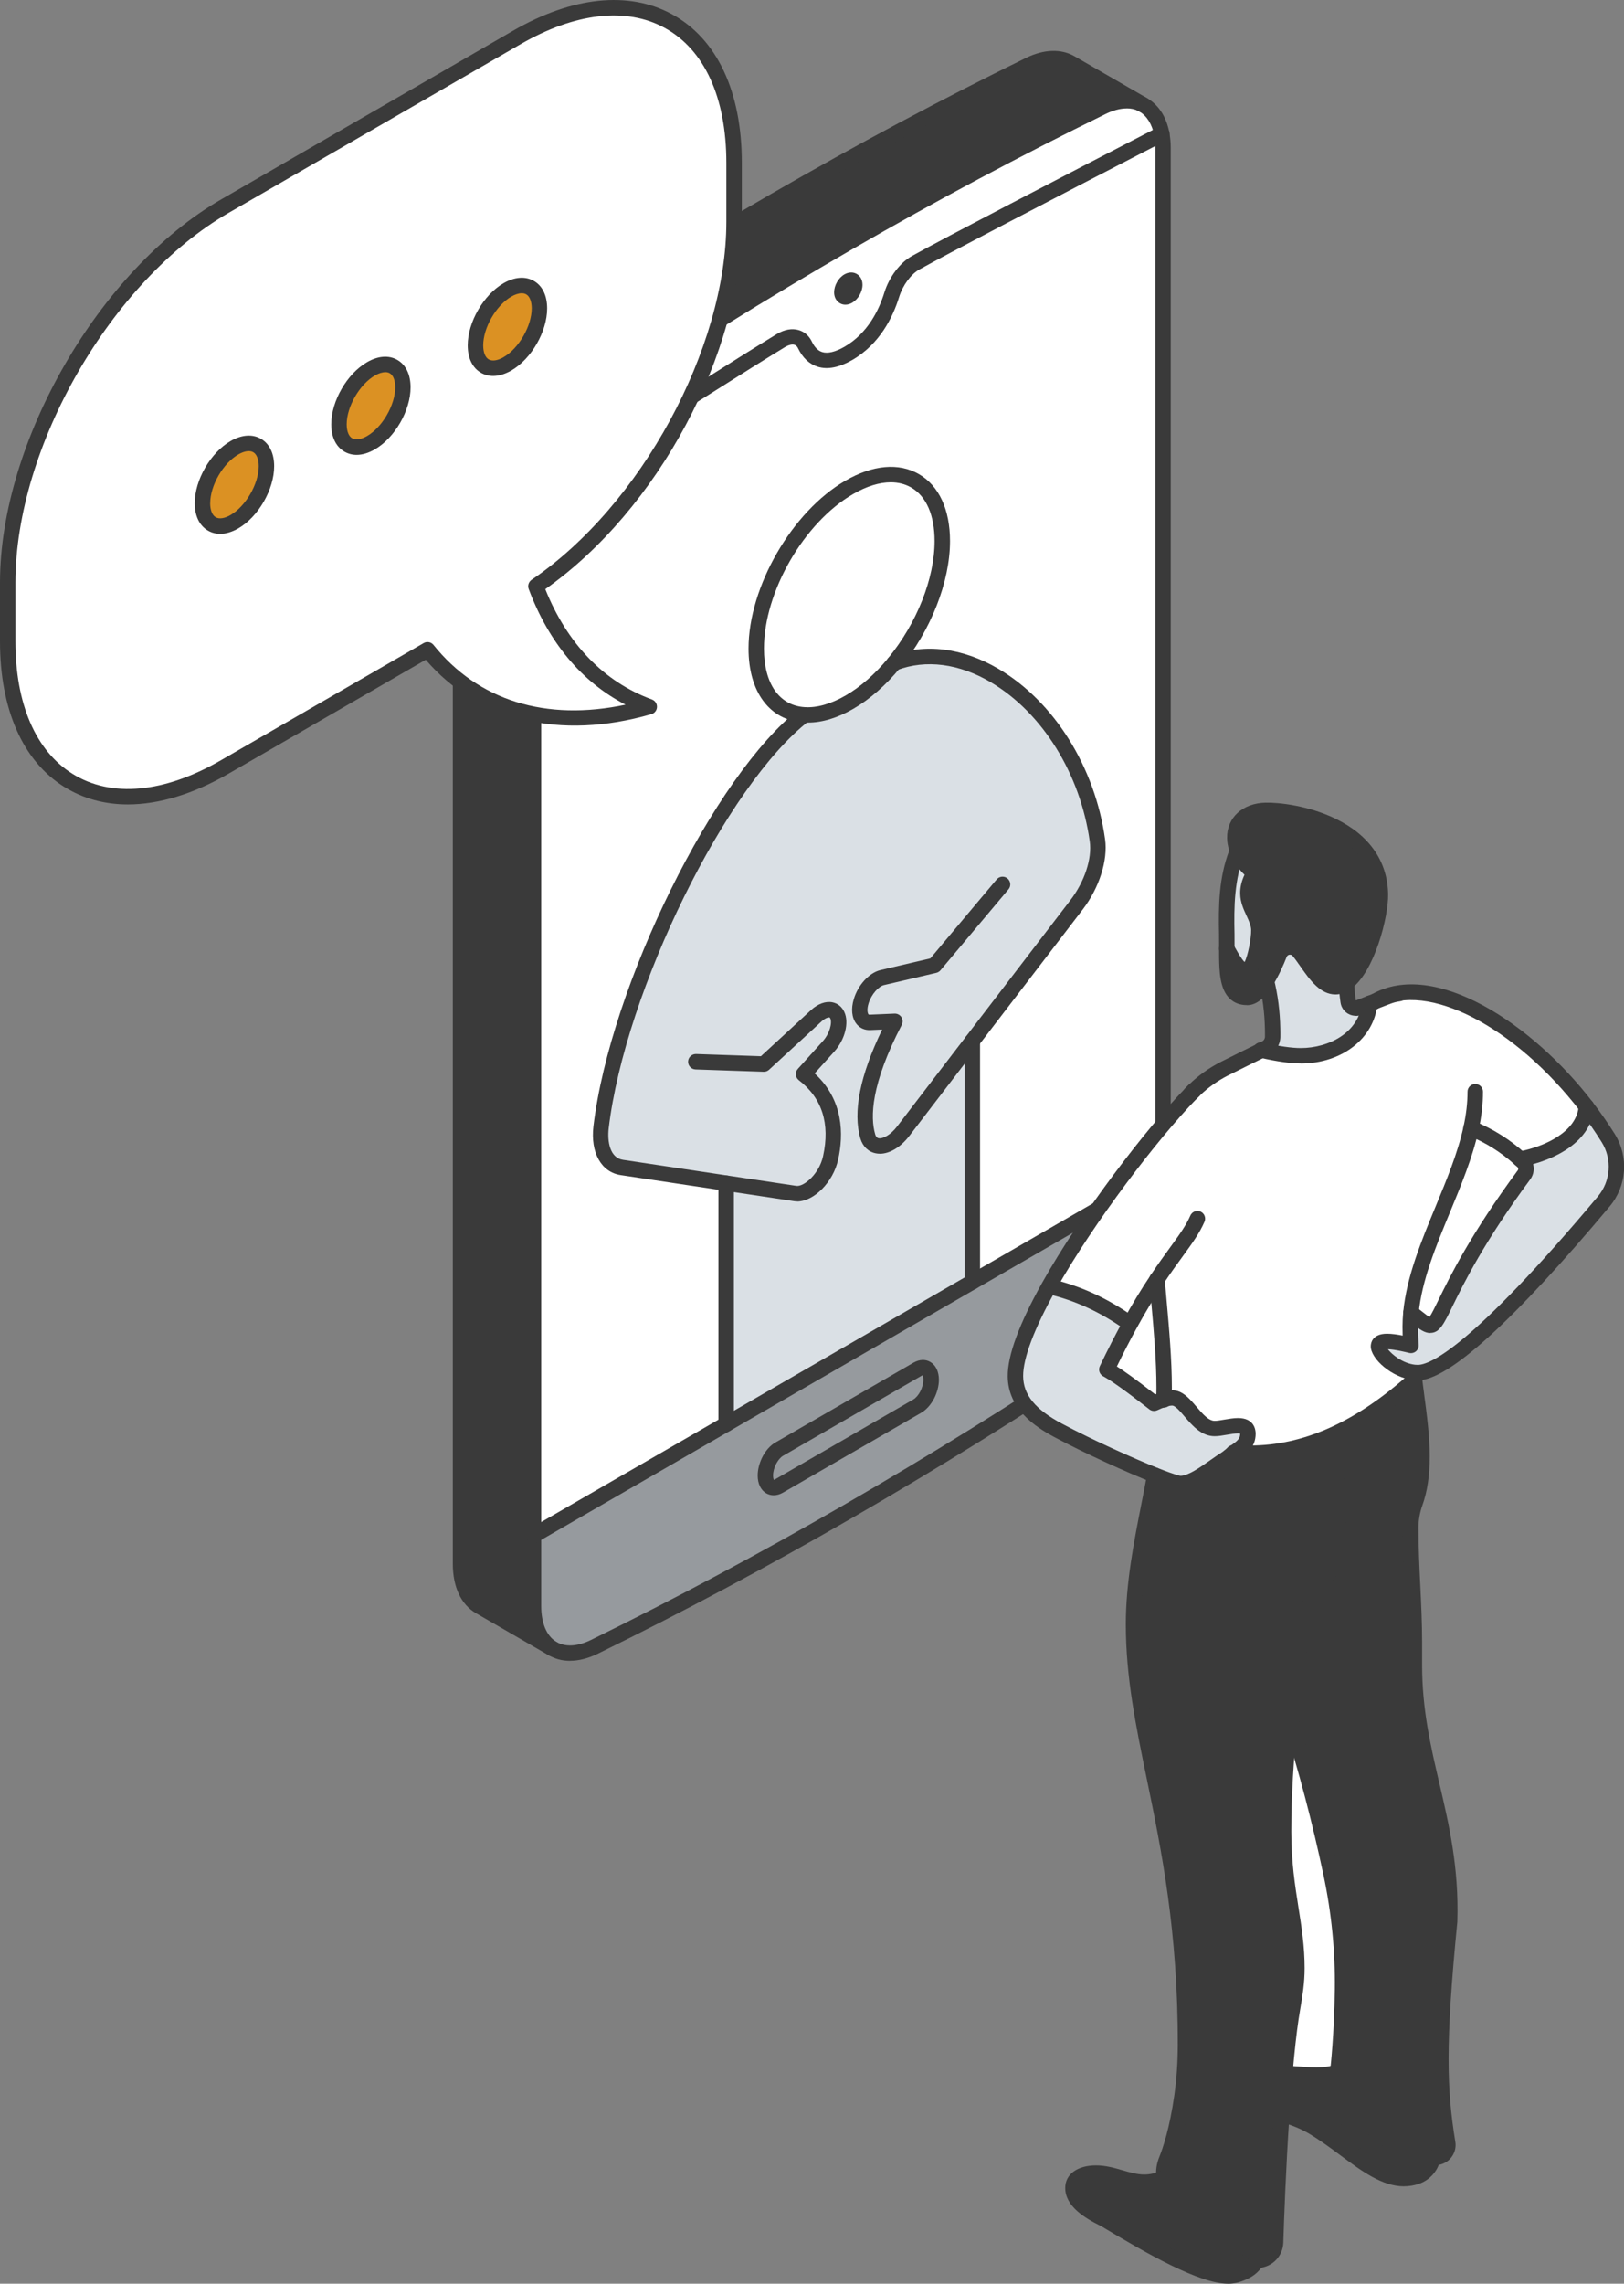 <?xml version="1.0" encoding="UTF-8"?> <svg xmlns="http://www.w3.org/2000/svg" id="Calque_1" viewBox="0 0 315.72 443.72"><rect x="0" y="0" width="315.72" height="443.72" fill="#808080" stroke="none"/><path d="m226.1,227.68v13.69c0,7.72-5.14,17.16-11.82,21.6-32.87,21.86-65.87,40.92-98.74,57-3.25,1.59-6.13,1.57-8.25.25-2.22-1.39-3.58-4.23-3.58-8.2v-13.69l122.38-70.66Zm-45.85,43.4c.48-.93.78-2,.78-2.99,0-1.98-1.2-2.88-2.68-2.03l-26.86,15.51c-.74.43-1.41,1.21-1.9,2.14-.48.93-.78,1.99-.78,2.99,0,1.97,1.2,2.87,2.68,2.02l26.86-15.51c.74-.43,1.41-1.21,1.9-2.13Z" fill="#969a9e"></path><path d="m226.1,28.74v198.93l-37.07,21.4v-46.82l20.28-26.47c2.97-3.88,4.56-8.78,4.04-12.5-3.26-23.46-23.29-40.65-39.52-34.48,5.58-6.78,9.35-15.81,9.35-23.68,0-11.54-8.09-16.21-18.08-10.44-9.99,5.77-18.09,19.79-18.09,31.32,0,7.87,3.77,12.55,9.35,12.89-16.21,12.57-36.24,52.88-39.5,80.11-.52,4.32,1.07,7.39,4.04,7.84l20.27,3.05v46.82l-37.45,21.63V99.4c0-.97.08-1.97.24-2.97,21.3-13.6,42.04-26.74,47.84-30.25,2.04-1.22,3.85-.84,4.67.84,1.1,2.28,3.43,4.53,8.44,1.65,5.01-2.9,7.34-7.85,8.44-11.4.82-2.62,2.63-5.1,4.67-6.22,5.81-3.22,26.53-14.02,47.83-25.01.16.83.24,1.73.24,2.7Z" fill="#fff"></path><path d="m222.33,20.43c1.75,1.06,3.04,2.95,3.53,5.62-21.3,10.98-42.02,21.78-47.83,25.01-2.04,1.12-3.85,3.6-4.67,6.22-1.1,3.55-3.43,8.5-8.44,11.4-5.01,2.88-7.34.63-8.44-1.65-.82-1.69-2.63-2.07-4.67-.84-5.81,3.5-26.54,16.64-47.84,30.25,1.08-7.04,5.76-14.74,11.59-18.63,32.87-21.87,65.87-40.92,98.74-57,2.94-1.44,5.59-1.59,7.62-.6.15.07.29.15.43.24Zm-56.16,34.92c0-.81-.57-1.13-1.26-.73-.7.4-1.26,1.39-1.26,2.19s.57,1.12,1.26.72c.69-.4,1.26-1.37,1.26-2.18Z" fill="#fff"></path><path d="m222.33,20.42h0c-.14-.08-.28-.15-.43-.23-2.03-.98-4.69-.83-7.62.6-32.87,16.09-65.87,35.13-98.74,57-5.83,3.89-10.51,11.59-11.59,18.63-.16,1.01-.24,2-.24,2.97v212.63c0,3.97,1.36,6.82,3.58,8.2h-.01s-13.97-8.06-13.97-8.06c-2.34-1.35-3.78-4.26-3.78-8.33V91.21c0-7.73,5.15-17.16,11.83-21.6,32.87-21.87,65.87-40.92,98.74-57,3.15-1.55,5.96-1.57,8.05-.38l14.18,8.19Z" fill="#3a3a3a"></path><path d="m189.03,202.26v46.82l-47.86,27.63v-46.82l-20.27-3.05c-2.97-.44-4.56-3.51-4.04-7.84,3.26-27.22,23.29-67.53,39.5-80.11,2.59.16,5.57-.62,8.74-2.44,3.17-1.83,6.15-4.48,8.73-7.63,16.23-6.17,36.25,11.02,39.52,34.48.52,3.72-1.07,8.62-4.04,12.5l-20.28,26.47Z" fill="#dae0e5"></path><path d="m181.03,268.09c0,.98-.3,2.05-.78,2.99-.49.92-1.16,1.7-1.9,2.13l-26.86,15.51c-1.49.86-2.68-.05-2.68-2.02,0-1,.3-2.05.78-2.99.49-.93,1.16-1.71,1.9-2.14l26.86-15.51c1.49-.86,2.68.05,2.68,2.03Z" fill="#969a9e"></path><path d="m183.18,105.13c0,7.87-3.77,16.91-9.35,23.68-2.58,3.15-5.56,5.81-8.73,7.63-3.17,1.83-6.15,2.61-8.74,2.44-5.58-.34-9.35-5.01-9.35-12.89,0-11.53,8.1-25.55,18.09-31.32,9.99-5.77,18.08-1.1,18.08,10.44Z" fill="#fff"></path><path d="m164.91,54.62c.69-.4,1.26-.08,1.26.73s-.57,1.78-1.26,2.18c-.69.4-1.26.08-1.26-.72s.56-1.79,1.26-2.19Z" fill="#fff"></path><path d="m110.82,322.7c-1.58,0-3.04-.4-4.32-1.2-2.76-1.73-4.28-5.09-4.28-9.47V99.4c0-1.04.09-2.12.26-3.21,1.19-7.56,6.23-15.63,12.24-19.65,32.78-21.81,66.05-41.02,98.91-57.1,3.27-1.6,6.44-1.82,8.93-.61.2.1.37.2.55.31,2.19,1.32,3.65,3.61,4.22,6.62.18.94.27,1.91.27,2.98v212.63c0,8.29-5.37,18.11-12.48,22.85-32.85,21.84-66.12,41.05-98.91,57.1-1.87.91-3.7,1.37-5.39,1.37ZM219.03,21.07c-1.24,0-2.63.36-4.09,1.08-32.74,16.02-65.9,35.17-98.56,56.9-5.37,3.58-9.86,10.83-10.94,17.62-.15.93-.22,1.85-.22,2.74v212.63c0,3.31,1.02,5.77,2.87,6.93,1.73,1.08,4.15.97,6.8-.33,32.67-15.99,65.83-35.13,98.56-56.9,6.25-4.16,11.15-13.1,11.15-20.35V28.74c0-.87-.07-1.66-.21-2.42-.41-2.15-1.39-3.74-2.83-4.62-.1-.06-.2-.12-.31-.17-.65-.32-1.4-.47-2.22-.47Z" fill="#3a3a3a"></path><path d="m103.96,97.93c-.5,0-.98-.24-1.27-.69-.45-.7-.24-1.63.46-2.07,23.77-15.18,42.57-27.06,47.88-30.27,1.48-.89,2.95-1.15,4.26-.76,1.11.33,1.99,1.1,2.54,2.23.53,1.11,1.21,1.79,2.03,2.04,1.07.33,2.56-.03,4.32-1.04,4.53-2.62,6.72-7.18,7.75-10.54.95-3.04,3.06-5.82,5.38-7.1,6.32-3.51,28.81-15.19,47.78-24.98.23-.14.5-.23.79-.23.83,0,1.5.67,1.5,1.5,0,.42-.17.79-.44,1.06-.11.11-.24.21-.38.28-23.84,12.29-42.6,22.1-47.79,24.98-1.66.91-3.25,3.06-3.97,5.36-1.19,3.87-3.75,9.15-9.12,12.25-2.54,1.46-4.79,1.9-6.7,1.31-1.64-.51-2.93-1.72-3.84-3.61-.17-.36-.4-.58-.7-.66-.46-.14-1.14.03-1.85.46-5.29,3.19-24.05,15.05-47.81,30.22-.25.16-.53.24-.81.24Z" fill="#3a3a3a"></path><path d="m103.72,299.83c-.52,0-1.02-.27-1.3-.75-.41-.72-.17-1.63.55-2.05l122.38-70.66c.72-.41,1.64-.17,2.05.55.41.72.17,1.63-.55,2.05l-122.38,70.66c-.24.14-.49.2-.75.2Z" fill="#3a3a3a"></path><path d="m150.41,290.53c-.51,0-1-.13-1.44-.38-1.06-.61-1.67-1.88-1.67-3.46,0-1.18.34-2.48.95-3.67.65-1.23,1.53-2.2,2.49-2.75l26.86-15.51c1.12-.64,2.3-.7,3.26-.14,1.06.62,1.67,1.88,1.67,3.47,0,1.18-.34,2.48-.95,3.67-.66,1.23-1.54,2.19-2.49,2.74l-26.86,15.51c-.6.35-1.23.52-1.82.52Zm.08-2.97h.01-.01Zm28.85-20.35s-.1.05-.25.14l-26.86,15.51c-.47.27-.95.83-1.33,1.54-.39.76-.61,1.58-.61,2.29,0,.53.12.79.18.86,0-.03.1-.05.25-.14l26.86-15.51c.47-.27.95-.83,1.33-1.54.38-.74.6-1.58.6-2.28,0-.53-.12-.8-.18-.87Z" fill="#3a3a3a"></path><path d="m164.35,59.2c-.38,0-.74-.09-1.07-.29-.71-.41-1.12-1.18-1.12-2.11,0-1.36.85-2.83,2.01-3.49.81-.46,1.68-.49,2.39-.08.71.41,1.12,1.18,1.12,2.11,0,1.34-.84,2.8-2,3.48-.43.25-.88.38-1.32.38Z" fill="#3a3a3a"></path><path d="m107.48,321.85c-.25,0-.51-.06-.75-.2l-14.17-8.19c-2.92-1.68-4.53-5.1-4.53-9.63V91.21c0-8.28,5.37-18.11,12.5-22.85,32.77-21.81,66.05-41.02,98.91-57.1,3.48-1.71,6.84-1.83,9.45-.33l14.19,8.19c.72.41.96,1.33.55,2.05-.41.72-1.33.96-2.05.55l-14.18-8.19c-1.72-.98-4.08-.83-6.64.43-32.74,16.03-65.91,35.17-98.57,56.91-6.26,4.17-11.16,13.11-11.16,20.35v212.63c0,3.36,1.1,5.92,3.03,7.03l14.17,8.19c.72.41.96,1.33.55,2.05-.28.48-.78.75-1.3.75Z" fill="#3a3a3a"></path><path d="m157.05,140.41c-.26,0-.52,0-.78-.02-6.63-.41-10.75-5.92-10.75-14.38,0-11.98,8.45-26.62,18.84-32.62,5.31-3.07,10.38-3.52,14.28-1.27,3.9,2.25,6.05,6.87,6.05,13.01,0,7.92-3.71,17.36-9.69,24.63-2.78,3.38-5.94,6.14-9.14,7.98-3.08,1.77-6.03,2.66-8.8,2.66Zm16.13-46.7c-2.21,0-4.7.76-7.32,2.28-9.56,5.52-17.34,18.99-17.34,30.02,0,6.82,2.97,11.08,7.94,11.39,2.36.15,5.09-.63,7.9-2.25,2.89-1.66,5.77-4.18,8.32-7.29,5.56-6.76,9.01-15.47,9.01-22.73,0-5.02-1.61-8.72-4.55-10.41-1.16-.67-2.5-1.01-3.96-1.01Z" fill="#3a3a3a"></path><path d="m154.97,233.42c-.21,0-.41-.01-.61-.04l-33.68-5.06c-3.79-.56-5.92-4.38-5.31-9.5,3.27-27.32,23.5-68.26,40.07-81.11.65-.51,1.6-.39,2.1.27.51.65.39,1.6-.27,2.1-16.08,12.47-35.73,52.39-38.93,79.1-.31,2.61.23,5.79,2.77,6.17l33.69,5.06c1.48.22,4.46-2.32,5.21-5.76,1.4-6.33-.19-11.3-4.71-14.77-.33-.25-.54-.64-.58-1.05s.1-.83.38-1.14l4.86-5.39c1.33-1.48,1.86-3.56,1.46-4.43-.08-.17-.13-.18-.16-.18-.2-.04-.78.07-1.56.78l-10.18,9.37c-.29.27-.67.42-1.07.4l-13.23-.45c-.83-.03-1.48-.72-1.45-1.55.03-.83.73-1.46,1.55-1.45l12.61.43,9.73-8.96c1.34-1.23,2.86-1.78,4.19-1.51,1.02.21,1.83.87,2.29,1.87.97,2.07.13,5.38-1.95,7.7l-3.82,4.24c5.65,5.17,5.65,11.88,4.57,16.75-.96,4.39-4.71,8.13-7.98,8.13Z" fill="#3a3a3a"></path><path d="m171.04,224.16c-.25,0-.51-.02-.75-.07-1.45-.27-2.55-1.31-3.02-2.87-1.5-5.15-.08-12.26,4.23-21.18l-2.31.1c-1.09.05-2.06-.39-2.71-1.23-.89-1.15-1.07-2.9-.49-4.8.82-2.75,3-5.12,5.19-5.63l9.69-2.27,12.89-15.34c.53-.63,1.48-.72,2.11-.18.63.53.72,1.48.18,2.11l-13.21,15.72c-.21.25-.49.42-.81.5l-10.18,2.38c-1,.23-2.44,1.73-3,3.58-.37,1.2-.17,1.9-.02,2.1.03.04.06.07.21.07l4.87-.21c.53-.02,1.04.24,1.33.69.29.45.31,1.02.07,1.5-6.02,11.57-6.13,17.94-5.17,21.25.2.68.54.74.68.77.8.14,2.29-.59,3.59-2.29l33.7-43.98c2.74-3.58,4.21-8.04,3.75-11.38-1.83-13.14-9.19-24.99-19.22-30.93-6.17-3.65-12.66-4.49-18.27-2.36-.77.3-1.64-.09-1.94-.87-.29-.77.09-1.64.87-1.93,6.48-2.47,13.89-1.55,20.87,2.58,10.8,6.39,18.72,19.07,20.67,33.09.57,4.09-1.14,9.43-4.34,13.62l-33.7,43.98c-1.69,2.21-3.83,3.49-5.76,3.49Z" fill="#3a3a3a"></path><path d="m141.17,278.21c-.83,0-1.5-.67-1.5-1.5v-46.82c0-.83.67-1.5,1.5-1.5s1.5.67,1.5,1.5v46.82c0,.83-.67,1.5-1.5,1.5Z" fill="#3a3a3a"></path><path d="m189.03,250.58c-.83,0-1.5-.67-1.5-1.5v-46.82c0-.83.67-1.5,1.5-1.5s1.5.67,1.5,1.5v46.82c0,.83-.67,1.5-1.5,1.5Z" fill="#3a3a3a"></path><path d="m224.94,248.58c-1.55,2.31-3.29,5.11-5.22,8.61h0c-5.01-3.56-10.06-5.99-15.78-7.25,7.76-13.87,20.61-30.29,27.54-37.41.23-.24.74-.74.76-.76,1.66-1.63,3.6-2.99,5.71-4.08,2.41-1.24,4.86-2.45,7.35-3.64,2.94.73,5.56,1.07,7.59,1.07,6.7,0,12.79-3.87,13.4-10.19.39-.16.78-.31,1.16-.44,10.52-6.19,28.69,4.55,40.97,20.53h0c-.4,5.63-6.69,9.03-12.85,10.21h0c-2.8-2.54-5.92-4.51-9.56-6.01-2.6,11.89-10.55,23.92-11.7,35.85-.09.9-.13,1.8-.13,2.7,0,1.19.05,2.4.13,3.63-1.47-.36-3.31-.76-4.62-.76-.83,0-1.68.13-1.68.96,0,1.47,3.28,4.64,6.88,5.04l-.02.16c.05.42.11.83.16,1.25-9.39,8.41-19.85,14.3-32.01,14.3-1.05,0-2.07-.04-3.06-.11,1.42-1,2.66-1.82,2.66-3.72,0-1.2-.82-1.53-1.92-1.53-1.42,0-3.31.55-4.55.55-3.53,0-5.5-5.95-8.24-5.95-.45,0-.97.08-1.6.28.02-.73.04-1.47.04-2.2,0-6.8-.79-13.95-1.39-21.09Z" fill="#fff"></path><path d="m295.56,225.23c6.16-1.18,12.45-4.58,12.85-10.2,1.51,1.96,2.93,4,4.23,6.09,2.4,3.87,2.04,8.84-.89,12.32-10.99,13.1-28.98,33.24-36.13,33.24-.25,0-.5-.01-.75-.04-3.6-.42-6.88-3.57-6.88-5.04,0-.83.85-.96,1.68-.96,1.31,0,3.15.4,4.62.76-.08-1.23-.13-2.44-.13-3.63,0-.9.04-1.8.13-2.7,1.58,1.08,2.83,2.43,3.77,2.43,2.18,0,3.22-8.93,18.23-29.22.59-.8.5-1.9-.22-2.58-.17-.16-.34-.32-.52-.46h0Z" fill="#dae0e5"></path><path d="m295.55,225.24c.18.14.35.3.52.46.72.68.81,1.78.22,2.58-15.01,20.29-16.05,29.22-18.23,29.22-.94,0-2.19-1.35-3.77-2.43,1.1-11.93,9.1-23.96,11.7-35.85,3.64,1.5,6.76,3.47,9.56,6.02Z" fill="#fff"></path><path d="m249.79,402.83c-.23,2.57-.42,5.25-.6,7.94-.68,10.17-1.05,20.36-1.19,24.89-.05,1.55-1.09,2.91-2.57,3.34-.38.11-.76.21-1.13.3-12.34,2.94-17.58-8.9-18.02-16.16-.02-.3-.02-.59-.02-.87,0-.88.16-1.74.5-2.56.67-1.63,2.07-5.58,3.04-12.41.46-3.27.68-6.58.69-9.89.07-39.56-10.1-58.57-10.1-81.83,0-9.89,2.37-19.37,4.12-28.95h0c2.53,1,4.37,1.62,4.93,1.62,2.72,0,6.21-3.15,9.12-4.95.46-.4.93-.74,1.38-1.06.99.07,2.01.11,3.06.11,12.16,0,22.62-5.89,32.01-14.3.66,5.04,1.46,10.14,1.46,14.92,0,3.19-.35,6.23-1.35,9.01-.55,1.55-.84,3.2-.84,4.84,0,7.73.71,14.75.71,22.19,0,1.48,0,2.97,0,4.46,0,18.48,7.45,30.07,6.85,49.75-2.36,23.92-2.06,32.77-.38,43.15.19,1.19-.54,2.34-1.7,2.68-.41.12-.82.22-1.22.31-11.18,2.5-18.95-6.19-18.42-16.84,0-.2.03-.4.04-.6,0,0,.75-6.44.86-15.44.09-7.56-.67-15.11-2.24-22.51-1.88-8.88-4.45-19.16-7.94-30.13-.81,7.31-1.29,14.66-1.29,22.03,0,11.27,2.59,17.69,2.59,26.54,0,3.62-.7,6.67-1.15,9.68-.46,3.07-.85,6.78-1.19,10.74Z" fill="#3a3a3a"></path><path d="m278.53,419.36c-.36,1.61-1.52,2.99-3.16,3.54-.81.27-1.62.4-2.42.4-5.56,0-11.01-6.04-17.67-10.02-1.91-1.14-3.98-1.89-6.09-2.51.18-2.69.37-5.37.6-7.94,1.99.12,4.14.34,6.11.34,1.69,0,3.09-.18,4.21-.65-.53,10.65,7.24,19.33,18.42,16.84Z" fill="#3a3a3a"></path><path d="m240.58,165.28h0c-.32-.82-.5-1.66-.51-2.48-.06-3.35,2.62-5.27,6.01-5.34,5.19-.11,22.01,2.68,22.29,16.27.09,4.26-2.67,14.32-6.6,17.2-.67.49-1.36.78-2.09.79-2.99.05-5.15-4.49-7.23-6.96-.49-.59-1.26-.87-2.02-.75-.75.12-1.39.64-1.67,1.35-.7,1.77-1.57,3.67-2.54,5.22-1.14,1.84-2.41,3.18-3.69,3.21-3.74.08-3.95-4.03-4.02-7.78-.01-.57,0-1.13,0-1.7.07.11.13.22.2.33.66,1.09,2,3.99,3.53,3.95,1.6-.04,2.55-6.17,2.51-7.96-.05-2.37-2.08-4.4-2.13-6.99-.03-1.45.49-2.8,1.22-4.05-1.45-1.09-2.62-2.66-3.25-4.31Z" fill="#3a3a3a"></path><path d="m264.14,195.76c.72-.29,1.43-.57,2.14-.83-.61,6.32-6.7,10.19-13.4,10.19-2.03,0-4.65-.34-7.59-1.07.23-.12.46-.23.69-.34.86-.41,1.42-1.28,1.44-2.24.01-.54,0-1.08,0-1.61-.06-3.12-.45-6.29-1.2-9.28.97-1.55,1.84-3.45,2.54-5.22.28-.71.92-1.23,1.67-1.35.76-.12,1.53.16,2.02.75,2.08,2.47,4.24,7.01,7.23,6.96.73-.01,1.42-.3,2.09-.79.05,1.22.16,2.45.34,3.66.07.45.34.86.73,1.08.4.23.88.26,1.31.09Z" fill="#dae0e5"></path><path d="m258.77,363.97c1.57,7.4,2.33,14.95,2.24,22.51-.11,9-.86,15.44-.86,15.44,0,.2-.03.4-.04.6-1.12.47-2.52.65-4.21.65-1.97,0-4.12-.22-6.11-.34.34-3.96.73-7.67,1.19-10.74.45-3.01,1.15-6.06,1.15-9.68,0-8.85-2.59-15.27-2.59-26.54,0-7.37.48-14.72,1.29-22.03,3.49,10.97,6.06,21.25,7.94,30.13Z" fill="#fff"></path><path d="m244.74,180.63c.04,1.79-.91,7.92-2.51,7.96-1.54.04-2.87-2.86-3.53-3.95-.07-.11-.13-.22-.2-.33,0-.93.02-1.86,0-2.77-.12-5.78-.02-11.08,2.08-16.26h0c.63,1.65,1.8,3.22,3.25,4.31-.73,1.25-1.25,2.6-1.22,4.05.05,2.59,2.08,4.62,2.13,6.99Z" fill="#dae0e5"></path><path d="m244.3,439.3c-.49.79-1.18,1.47-2.03,1.92-1.14.61-2.32,1-3.53,1-5.25,0-15.77-6.09-23.96-11.01-2.41-1.18-6.19-3.24-6.19-6.1,0-2.13,2.38-2.88,4.51-2.88,3.23,0,6.22,1.77,9.33,1.77,1.34,0,2.69-.29,3.84-.86.4,7.26,5.67,19.05,18.02,16.16Z" fill="#3a3a3a"></path><path d="m226.29,271.87c.63-.19,1.15-.28,1.6-.28,2.74,0,4.71,5.95,8.24,5.95,1.24,0,3.13-.55,4.55-.55,1.1,0,1.92.33,1.92,1.53,0,1.9-1.24,2.72-2.66,3.72-.45.32-.92.66-1.38,1.06-2.91,1.8-6.4,4.95-9.12,4.95-.56,0-2.4-.62-4.93-1.63-5.05-2.01-12.86-5.54-18.79-8.7-4.2-2.24-8.28-5.4-8.31-10.53-.03-4.14,2.6-10.46,6.52-17.45,5.72,1.26,10.77,3.69,15.78,7.25h0c-1.41,2.56-2.93,5.49-4.55,8.88,1.49.82,3.72,2.3,9.19,6.56.74-.35,1.37-.59,1.93-.76Z" fill="#dae0e5"></path><path d="m232.18,211.82c-.24.23-.48.47-.71.71.24-.25.48-.49.71-.71Z" fill="#fff"></path><path d="m226.33,269.67c0,.73-.02,1.47-.04,2.2-.56.16-1.19.41-1.93.76-5.47-4.26-7.7-5.74-9.19-6.56,1.62-3.39,3.14-6.32,4.55-8.88,1.93-3.5,3.67-6.3,5.22-8.61.6,7.14,1.39,14.29,1.39,21.09Z" fill="#fff"></path><path d="m240.58,166.78c-.1,0-.2-.01-.3-.03-.81-.17-1.33-.96-1.17-1.77.03-.14.07-.25.12-.38.32-.76,1.2-1.14,1.96-.83.76.31,1.14,1.16.83,1.93,0,0,.01-.05.03-.11-.15.71-.77,1.2-1.47,1.2Z" fill="#3a3a3a"></path><path d="m242.41,195.29c-1.35,0-2.47-.42-3.34-1.26-1.96-1.88-2.02-5.41-2.07-7.99,0-.25,0-3.96-.01-4.47-.12-5.55-.05-10.98,1.98-16.32-.26-.81-.4-1.63-.41-2.43-.07-3.95,3.01-6.77,7.48-6.86,2.56-.06,8.34.55,13.67,3.15,6.51,3.17,10.02,8.22,10.15,14.59.09,4.45-2.64,15.09-7.21,18.44-.96.7-1.95,1.06-2.95,1.08-.03,0-.05,0-.08,0-2.99,0-5.02-2.89-6.81-5.44-.53-.76-1.04-1.48-1.52-2.05-.15-.18-.39-.27-.64-.23-.22.04-.42.2-.51.42-.58,1.48-1.52,3.63-2.66,5.46-1.62,2.6-3.23,3.88-4.93,3.92-.05,0-.09,0-.14,0Zm3.94-36.33c-.09,0-.17,0-.25,0-2.23.05-4.59,1.07-4.54,3.82,0,.63.15,1.29.41,1.96.14.36.14.75,0,1.11-2.02,4.99-2.09,10.26-1.97,15.66.01.52,0,4.23.01,4.47.04,1.94.09,4.87,1.15,5.89.2.19.55.44,1.34.42.09,0,.95-.09,2.45-2.5.81-1.3,1.64-3.02,2.42-4.98.48-1.2,1.56-2.08,2.83-2.28,1.28-.2,2.58.28,3.4,1.27.56.67,1.1,1.44,1.68,2.26,1.3,1.86,2.92,4.17,4.36,4.17h.02c.38,0,.78-.17,1.23-.5,3.41-2.49,6.07-12.11,5.99-15.96-.11-5.25-2.95-9.27-8.46-11.96-4.65-2.27-9.76-2.85-12.04-2.85Z" fill="#3a3a3a"></path><path d="m240.58,166.78c-.83,0-1.51-.67-1.51-1.5s.67-1.5,1.5-1.5,1.51.67,1.51,1.5-.67,1.5-1.5,1.5Z" fill="#3a3a3a"></path><path d="m242.21,190.09c-2.18,0-3.56-2.46-4.48-4.1-.12-.22-.23-.42-.33-.57l-.18-.3c-.44-.7-.24-1.63.46-2.07.7-.45,1.63-.24,2.07.46l.22.36c.11.18.24.41.38.67.28.5,1.05,1.87,1.61,2.38.63-1.18,1.31-4.62,1.27-6.25-.02-.85-.44-1.77-.89-2.74-.57-1.23-1.21-2.62-1.24-4.26-.03-1.21.25-2.43.84-3.71-1.21-1.16-2.19-2.61-2.77-4.14-.3-.77.09-1.64.87-1.94.77-.29,1.64.09,1.94.87.54,1.41,1.54,2.74,2.75,3.65.61.46.78,1.3.39,1.96-.7,1.21-1.04,2.27-1.02,3.26.02,1.01.48,2.01.96,3.06.56,1.21,1.14,2.46,1.17,3.93,0,.09-.3,9.38-3.97,9.49-.02,0-.04,0-.06,0Z" fill="#3a3a3a"></path><path d="m263.57,197.37c-.51,0-1.03-.13-1.49-.4-.79-.45-1.34-1.26-1.47-2.17-.18-1.26-.3-2.54-.35-3.81-.03-.83.61-1.53,1.44-1.56.83-.04,1.53.61,1.56,1.44.05,1.17.16,2.35.33,3.51.49-.2.97-.39,1.46-.57,0,0,3.92-1.49,4.35-1.65.78-.29,1.59-.48,2.41-.59.82-.11,1.57.48,1.68,1.3.11.82-.48,1.57-1.3,1.68-.59.08-1.18.22-1.75.43-.42.16-5.25,2-5.73,2.19-.36.15-.74.22-1.12.22Z" fill="#3a3a3a"></path><path d="m250.82,335.33c-.66,0-1.26-.44-1.44-1.1-.02-.05-.04-.14-.05-.17-.2-.8.3-1.62,1.1-1.81.81-.2,1.62.3,1.81,1.1.01.04.03.09.04.13.2.8-.3,1.62-1.1,1.81-.12.03-.24.04-.36.04Z" fill="#3a3a3a"></path><path d="m274.75,421.29c-3.76,0-7.23-1.22-10.04-3.58-4.13-3.48-6.41-9.18-6.11-15.26l.04-.6c.02-.16.75-6.57.86-15.38.09-7.4-.65-14.86-2.21-22.18-2.16-10.21-4.82-20.3-7.9-29.99-.25-.79.18-1.63.97-1.88.79-.25,1.63.19,1.88.97,3.11,9.78,5.8,19.97,7.98,30.28,1.6,7.53,2.36,15.22,2.27,22.84-.11,8.97-.86,15.53-.87,15.6l-.03.5c-.26,5.15,1.63,9.94,5.04,12.82,3.07,2.58,7.17,3.47,11.55,2.49.37-.08.75-.17,1.13-.29.44-.13.71-.56.64-1-1.69-10.42-2.03-19.17.36-43.48.3-10.08-1.59-18.15-3.41-25.95-1.69-7.23-3.44-14.72-3.44-23.7v-4.46c0-3.65-.16-7.13-.34-10.81-.18-3.66-.36-7.44-.36-11.38,0-1.81.31-3.61.93-5.34.85-2.37,1.26-5.15,1.26-8.51,0-3.74-.54-7.81-1.06-11.75-.13-.99-.55-4.24-.55-4.24-.1-.82.49-1.57,1.31-1.67.82-.11,1.57.49,1.67,1.31,0,0,.41,3.22.54,4.2.53,4.03,1.09,8.21,1.09,12.15,0,3.71-.47,6.83-1.44,9.52-.49,1.38-.75,2.88-.75,4.33,0,3.87.18,7.61.36,11.24.17,3.56.35,7.23.35,10.95v4.46c0,8.64,1.63,15.62,3.36,23.02,1.87,8.01,3.81,16.29,3.49,26.78,0,.03,0,.07,0,.1-2.37,24.02-2.04,32.6-.39,42.76.31,1.94-.88,3.81-2.76,4.36-.44.13-.88.24-1.31.33-1.39.31-2.77.47-4.1.47Zm7.08-48.07h0Z" fill="#3a3a3a"></path><path d="m272.95,424.8c-4.24,0-8.2-2.94-12.39-6.05-1.94-1.44-3.94-2.92-6.05-4.18-1.53-.91-3.3-1.64-5.73-2.36-.04,0-.07-.02-.09-.02-.81-.16-1.31-.94-1.15-1.75.16-.81.98-1.34,1.79-1.18.05,0,.17.04.22.05,2.76.81,4.74,1.63,6.5,2.68,2.24,1.34,4.3,2.87,6.3,4.35,3.78,2.81,7.35,5.46,10.6,5.46.66,0,1.31-.11,1.94-.32,1.1-.37,1.92-1.29,2.18-2.45.18-.81.98-1.31,1.79-1.14.81.18,1.32.98,1.14,1.79-.48,2.16-2.07,3.93-4.14,4.63-.94.32-1.92.48-2.9.48Z" fill="#3a3a3a"></path><path d="m275.62,268.18c-.31,0-.61-.01-.92-.05-4.15-.48-8.21-4.14-8.21-6.53,0-.58.23-2.46,3.18-2.46.9,0,1.99.16,3.02.36-.02-.61-.03-1.18-.03-1.73,0-.94.05-1.9.14-2.84.66-6.91,3.54-13.85,6.31-20.55,2.11-5.1,4.3-10.38,5.41-15.47.53-2.43.78-4.65.78-6.79,0-.83.67-1.5,1.5-1.51.83,0,1.5.67,1.5,1.49.01,2.37-.27,4.8-.84,7.45-1.17,5.35-3.41,10.75-5.57,15.98-2.69,6.5-5.48,13.23-6.1,19.69-.08.85-.12,1.71-.12,2.56,0,1.06.04,2.22.13,3.53.03.48-.17.94-.53,1.25-.37.31-.86.42-1.32.31-.7-.17-2.79-.68-4.14-.72.76,1,2.84,2.73,5.25,3.01.19.02.38.03.58.03,2.27,0,10.22-3.19,34.98-32.7,2.52-2.99,2.83-7.24.76-10.57-1.26-2.02-2.65-4.03-4.14-5.96-.51-.66-.38-1.6.27-2.1.66-.5,1.6-.39,2.1.27,1.55,2.02,3,4.11,4.32,6.22,2.75,4.43,2.34,10.09-1.02,14.08-18.8,22.41-31.34,33.77-37.28,33.77Z" fill="#3a3a3a"></path><path d="m308.41,216.52c-.45,0-.89-.2-1.19-.59-12.67-16.49-29.82-25.33-39.04-20.14-.37.21-.68.41-.97.63-.66.5-1.6.37-2.1-.29-.5-.66-.37-1.6.29-2.1.4-.3.83-.58,1.31-.85,12.16-6.85,31.17,5.67,42.89,20.93.5.66.38,1.59-.27,2.1-.27.21-.59.31-.91.31Z" fill="#3a3a3a"></path><path d="m231.47,214.03c-.37,0-.75-.14-1.04-.42-.6-.57-.62-1.52-.05-2.12.25-.26.5-.51.76-.76.6-.57,1.55-.55,2.12.05.57.6.55,1.55-.05,2.12-.22.21-.45.44-.66.66-.29.31-.69.46-1.08.46Z" fill="#3a3a3a"></path><path d="m232.23,213.27c-.39,0-.79-.15-1.08-.46-.57-.6-.55-1.55.04-2.12,1.8-1.73,3.84-3.18,6.06-4.33,1.47-.75,7.84-3.89,8.08-4,.35-.17.58-.53.59-.92.01-.51,0-1.03-.01-1.53-.06-3.14-.45-6.15-1.16-8.97-.2-.8.29-1.62,1.09-1.82.8-.2,1.62.29,1.82,1.09.76,3.04,1.18,6.28,1.24,9.62.01.56.02,1.12.01,1.67-.03,1.51-.93,2.91-2.29,3.56-.22.11-6.55,3.22-8,3.96-1.96,1.01-3.77,2.3-5.36,3.83-.29.28-.66.42-1.04.42Z" fill="#3a3a3a"></path><path d="m226.27,273.5c-.82,0-1.5-.66-1.5-1.48,0-.06,0-.16.01-.28.02-.69.04-1.39.04-2.08,0-5.38-.51-11.13-1.01-16.69-.13-1.42-.25-2.85-.37-4.27-.07-.83.54-1.55,1.37-1.62.82-.06,1.55.54,1.62,1.37.12,1.42.25,2.84.37,4.26.5,5.63,1.02,11.45,1.02,16.96,0,.74-.02,1.5-.04,2.24,0,.05,0,.1-.01.15-.04.8-.7,1.44-1.5,1.44Zm1.48-1.33h0Zm0,0h0Zm-1.47-.3h0Z" fill="#3a3a3a"></path><path d="m240.54,441.27c-3.02,0-5.76-.89-8.16-2.68-5.16-3.82-7.32-10.66-7.6-15.36-.02-.33-.03-.65-.03-.96,0-1.09.21-2.14.61-3.13.7-1.72,2.02-5.57,2.94-12.05.44-3.11.66-6.37.67-9.68.04-22.28-3.17-37.9-6.01-51.69-2.2-10.68-4.09-19.91-4.09-30.14,0-7.99,1.53-15.77,3.01-23.3.39-1.97.78-3.95,1.14-5.92.15-.82.93-1.35,1.75-1.21.81.15,1.35.93,1.21,1.75-.36,1.99-.75,3.98-1.14,5.96-1.45,7.39-2.95,15.02-2.95,22.72,0,9.92,1.87,19.01,4.03,29.53,2.86,13.93,6.11,29.71,6.07,52.3-.01,3.45-.25,6.85-.7,10.1-.97,6.81-2.38,10.92-3.14,12.77-.26.63-.39,1.3-.39,1.99,0,.25,0,.51.02.78.27,4.37,2.35,10.13,6.4,13.13,2.71,2.01,6,2.57,9.78,1.66.35-.08.7-.18,1.06-.28.86-.25,1.46-1.04,1.49-1.95.12-3.96.48-14.33,1.19-24.94.21-3.16.4-5.69.6-7.97.41-4.63.79-8.08,1.2-10.83.11-.71.23-1.43.35-2.16.39-2.29.78-4.65.78-7.3,0-4.04-.56-7.61-1.16-11.38-.7-4.46-1.43-9.06-1.43-15.16,0-7.03.42-14.28,1.29-22.15,0-.02,0-.04,0-.05.63-5.68,1.48-11.58,2.6-18.06.72-4.2,2.63-8.06,5.51-11.16,2.79-3.02,4.33-7.08,4.33-11.41,0-2.54-.36-5.01-.73-7.63l-.07-.5c-.12-.82.45-1.58,1.27-1.7.82-.12,1.58.45,1.7,1.27l.07.5c.38,2.61.76,5.31.76,8.06,0,5.09-1.82,9.87-5.13,13.45-2.49,2.68-4.13,6.01-4.75,9.64-1.11,6.4-1.95,12.23-2.57,17.84,0,.02,0,.04,0,.05-.86,7.78-1.28,14.93-1.28,21.87,0,5.86.71,10.35,1.39,14.69.62,3.9,1.2,7.58,1.2,11.85,0,2.9-.42,5.39-.83,7.8-.12.71-.24,1.41-.34,2.1-.4,2.69-.78,6.08-1.18,10.65-.2,2.26-.39,4.77-.6,7.91-.71,10.56-1.07,20.89-1.19,24.84-.07,2.21-1.54,4.11-3.65,4.73-.4.12-.81.23-1.21.32-1.42.34-2.79.51-4.1.51Z" fill="#3a3a3a"></path><path d="m238.74,443.72c-5.57,0-15.65-5.77-24.68-11.19-3.26-1.6-6.97-3.89-6.97-7.42,0-2.66,2.36-4.38,6.01-4.38,1.84,0,3.53.49,5.17.96,1.46.42,2.83.81,4.16.81,1.13,0,2.26-.25,3.18-.7.74-.36,1.64-.06,2.01.68.37.74.06,1.64-.68,2.01-1.34.66-2.9,1.01-4.51,1.01-1.75,0-3.4-.47-4.99-.93-1.5-.43-2.92-.84-4.34-.84-.12,0-3.01.02-3.01,1.38,0,2.13,4.03,4.1,5.35,4.75.04.02.08.04.11.06,5.83,3.5,17.97,10.8,23.19,10.8.86,0,1.78-.27,2.83-.82.59-.31,1.09-.79,1.46-1.39,0,0,.01-.02.02-.03.04-.08.09-.15.14-.22.5-.66,1.44-.79,2.1-.29.63.48.78,1.36.35,2.02-.03.04-.05.09-.08.13-.65,1.03-1.54,1.87-2.58,2.43-1.49.79-2.87,1.18-4.24,1.18Z" fill="#3a3a3a"></path><path d="m255.9,404.67c-1.44,0-2.95-.11-4.4-.22-.61-.04-1.91-.13-1.93-.13-.83,0-1.46-.67-1.46-1.5s.71-1.5,1.54-1.5c.05,0,.17,0,.22.01.62.04,1.23.08,1.85.13,1.41.1,2.86.21,4.19.21,1.59,0,2.77-.17,3.63-.53.76-.32,1.64.04,1.96.8.32.76-.04,1.64-.8,1.96-1.25.52-2.77.77-4.79.77Z" fill="#3a3a3a"></path><path d="m243,283.85c-1.04,0-2.1-.04-3.17-.11,0,0-.09,0-.11,0-.83,0-1.46-.67-1.46-1.5s.71-1.5,1.54-1.5c.05,0,.17,0,.22.01,1.03.07,2.02.11,2.99.11,10.41,0,20.55-4.55,31.01-13.92.62-.55,1.57-.5,2.12.12.55.62.5,1.57-.12,2.12-11.03,9.88-21.83,14.68-33.01,14.68Z" fill="#3a3a3a"></path><path d="m252.88,206.62c-2.01,0-4.6-.36-7.92-1.11-.03,0-.13-.03-.16-.04-.81-.16-1.32-.94-1.16-1.75.16-.81.97-1.34,1.79-1.18.05,0,.18.04.22.06,3.08.69,5.45,1.03,7.23,1.03,5.49,0,11.34-3.03,11.91-8.82.07-.77.71-1.38,1.49-1.38.83,0,1.5.67,1.5,1.5,0,.05,0,.11,0,.15-.65,6.69-6.91,11.55-14.89,11.55Z" fill="#3a3a3a"></path><path d="m278.06,259c-1.16,0-2.14-.78-3.27-1.67-.42-.33-.87-.69-1.35-1.02-.68-.47-.86-1.4-.39-2.08.47-.68,1.4-.86,2.08-.39.56.38,1.07.79,1.52,1.14.4.31.91.72,1.24.92.41-.55,1.09-1.94,1.8-3.4,2.18-4.45,6.23-12.74,15.38-25.11.14-.19.12-.44-.04-.6-.13-.13-.27-.25-.41-.37-.03-.02-.06-.05-.09-.08-2.68-2.44-5.66-4.32-9.12-5.74-.77-.32-1.13-1.19-.82-1.96.32-.77,1.19-1.13,1.96-.82,3.77,1.55,7.03,3.6,9.96,6.26.2.16.39.34.58.51,1.27,1.2,1.44,3.16.4,4.56-8.99,12.15-12.96,20.28-15.1,24.64-1.74,3.56-2.54,5.19-4.34,5.19Z" fill="#3a3a3a"></path><path d="m229.44,289.75c-.34,0-1.13,0-5.49-1.74-4.75-1.89-12.7-5.44-18.94-8.77-3.89-2.08-9.07-5.56-9.1-11.84-.03-4.07,2.23-10.19,6.71-18.19,7.49-13.37,20.25-29.99,27.77-37.72.25-.26.5-.51.74-.74l1.1,1.02,1.05,1.07c-.27.26-.5.49-.73.73-7.39,7.59-19.93,23.94-27.31,37.1-4.17,7.44-6.35,13.21-6.33,16.71.02,3.61,2.34,6.46,7.52,9.22,6.14,3.27,13.97,6.77,18.64,8.63,3.6,1.43,4.38,1.52,4.42,1.52,1.48,0,3.78-1.62,5.8-3.04.79-.56,1.61-1.13,2.38-1.62.49-.42.98-.77,1.4-1.07l.13-.09c1.43-1.01,1.9-1.42,1.9-2.4-.08-.02-.22-.03-.42-.03-.61,0-1.4.14-2.17.27-.85.15-1.65.28-2.38.28-2.57,0-4.36-2.1-5.8-3.78-.82-.97-1.85-2.17-2.44-2.17-.3,0-.68.07-1.17.22-.53.16-1.09.38-1.72.68-.51.24-1.12.18-1.56-.17-5.71-4.45-7.75-5.75-8.99-6.43-.7-.38-.97-1.24-.63-1.96,1.5-3.15,3.05-6.16,4.59-8.96,1.72-3.13,3.43-5.95,5.22-8.62.02-.04.04-.07.06-.1,1.45-2.17,2.71-3.9,3.82-5.43,1.79-2.46,3.08-4.24,3.9-6.14.33-.76,1.21-1.11,1.97-.79.76.33,1.11,1.21.79,1.97-.95,2.21-2.4,4.21-4.23,6.72-1.08,1.48-2.3,3.16-3.68,5.23-.02.04-.04.07-.07.11-1.77,2.63-3.45,5.41-5.15,8.5-1.31,2.38-2.62,4.92-3.91,7.57,1.38.87,3.5,2.36,7.45,5.42.45-.18.87-.34,1.29-.46.77-.23,1.43-.34,2.03-.34,1.98,0,3.37,1.64,4.72,3.22,1.15,1.34,2.33,2.73,3.52,2.73.47,0,1.18-.12,1.87-.24.89-.15,1.82-.31,2.68-.31,3.17,0,3.42,2.32,3.42,3.03,0,2.62-1.68,3.81-3.16,4.85l-.13.09c-.39.28-.84.6-1.26.97-.06.05-.13.1-.19.14-.73.45-1.51,1-2.34,1.58-2.51,1.77-5.1,3.59-7.57,3.59Z" fill="#3a3a3a"></path><path d="m219.7,258.69c-.3,0-.6-.09-.87-.28-4.92-3.49-9.76-5.72-15.25-7.01l.22-1.49.36-1.46-.24,1.49.34-1.46c5.88,1.38,11.06,3.76,16.31,7.49.68.48.83,1.42.35,2.09-.29.41-.75.63-1.22.63Z" fill="#3a3a3a"></path><path d="m295.55,226.73c-.71,0-1.33-.5-1.47-1.22-.16-.81.38-1.6,1.19-1.76,5.14-.99,11.27-3.89,11.63-8.82.05-.78.7-1.41,1.5-1.41s1.5.67,1.5,1.5c0,.04,0,.08,0,.12-.47,6.63-7.57,10.32-14.06,11.57-.1.02-.19.03-.28.03Z" fill="#3a3a3a"></path><g id="speech_bubble"><path d="m142.72,31.66v11.43c0,25.49-16.94,56.18-38.53,70.81,4.47,11.93,12.22,19.8,22.04,23.41-17.71,5.1-33.24,1.23-43.11-11.06l-39.38,22.75c-11.95,6.9-22.75,7.4-30.43,2.62-7.31-4.55-11.81-13.87-11.81-27v-11.42c0-26.94,18.9-59.69,42.24-73.15L100.49,7.28c11.44-6.6,21.81-7.34,29.42-3.21,7.91,4.3,12.82,13.87,12.82,27.59Zm-44.07,39.04c3.43-1.98,6.21-6.81,6.21-10.77s-2.78-5.58-6.22-3.59c-3.43,1.99-6.21,6.81-6.21,10.77s2.78,5.58,6.22,3.59Zm-26.54,15.33c3.44-1.98,6.21-6.8,6.21-10.76s-2.78-5.58-6.21-3.59c-3.44,1.98-6.21,6.81-6.21,10.77s2.78,5.57,6.21,3.58Zm-26.53,15.34c3.43-1.98,6.21-6.81,6.21-10.78s-2.78-5.57-6.22-3.58c-3.43,1.98-6.21,6.8-6.21,10.77,0,3.97,2.79,5.58,6.22,3.59Z" fill="#fff"></path><path d="m104.87,59.92c0,3.96-2.78,8.79-6.21,10.77-3.44,1.98-6.22.38-6.22-3.59s2.78-8.78,6.21-10.77c3.44-1.98,6.22-.38,6.22,3.59Z" fill="#db9123"></path><path d="m78.33,75.26c0,3.96-2.78,8.78-6.21,10.76-3.43,1.98-6.21.39-6.21-3.58s2.78-8.79,6.21-10.77c3.43-1.98,6.21-.38,6.21,3.59Z" fill="#db9123"></path><path d="m51.8,90.58c0,3.97-2.78,8.8-6.21,10.78-3.43,1.98-6.21.38-6.22-3.59,0-3.97,2.78-8.79,6.21-10.77,3.44-1.98,6.22-.38,6.22,3.58Z" fill="#db9123"></path><path d="m24.87,156.3c-4.53,0-8.7-1.13-12.36-3.4-8.07-5.02-12.51-15.07-12.51-28.28v-11.42c0-27.38,19.29-60.77,42.99-74.45L99.73,5.98c11.51-6.65,22.48-7.79,30.88-3.23,8.78,4.76,13.61,15.03,13.61,28.91v11.43c0,25.55-16.35,56-38.21,71.38,4.25,10.61,11.4,18.01,20.73,21.44.61.22,1,.81.98,1.46-.02.65-.46,1.21-1.08,1.39-17.78,5.13-33.69,1.27-43.87-10.57l-38.29,22.11c-6.91,3.99-13.58,6-19.62,6Zm-10.78-5.95c7.55,4.7,17.81,3.75,28.89-2.65l39.38-22.75c.64-.37,1.46-.22,1.92.36,8.7,10.83,21.85,14.88,37.33,11.61-8.47-4.38-14.94-12.07-18.83-22.49-.24-.65,0-1.38.56-1.77,21.24-14.4,37.87-44.96,37.87-69.57v-11.43c0-12.73-4.28-22.06-12.04-26.27-7.45-4.05-17.37-2.91-27.95,3.19l-56.75,32.77C21.61,54.55,3,86.78,3,113.2v11.42c0,12.13,3.94,21.28,11.1,25.73Z" fill="#3a3a3a"></path><path d="m95.87,73.05c-.85,0-1.65-.21-2.37-.62-1.66-.96-2.57-2.85-2.57-5.33,0-4.5,3.06-9.8,6.96-12.07,2.15-1.24,4.25-1.4,5.91-.44,1.66.96,2.57,2.85,2.57,5.33,0,4.51-3.06,9.81-6.96,12.07-1.22.7-2.42,1.06-3.54,1.06Zm5.56-16.07c-.59,0-1.29.22-2.03.65-2.96,1.72-5.46,6.06-5.46,9.47,0,1.34.39,2.34,1.07,2.73.68.39,1.74.24,2.9-.44,2.96-1.71,5.46-6.05,5.46-9.47,0-1.34-.39-2.34-1.07-2.73-.25-.14-.54-.21-.87-.21Z" fill="#3a3a3a"></path><path d="m69.33,88.38c-.85,0-1.64-.21-2.36-.62-1.66-.96-2.57-2.85-2.57-5.32,0-4.52,3.06-9.82,6.96-12.07,2.14-1.24,4.24-1.39,5.89-.44,1.66.96,2.57,2.85,2.57,5.33,0,4.51-3.06,9.81-6.96,12.06-1.22.7-2.42,1.06-3.53,1.06Zm5.56-16.06c-.58,0-1.28.22-2.02.65-2.96,1.71-5.47,6.05-5.47,9.47,0,1.34.39,2.33,1.07,2.72.68.39,1.74.23,2.9-.44,2.96-1.71,5.47-6.04,5.47-9.47,0-1.34-.39-2.34-1.07-2.73-.25-.14-.54-.21-.87-.21Z" fill="#3a3a3a"></path><path d="m42.8,103.72c-.85,0-1.64-.2-2.36-.62-1.66-.96-2.58-2.85-2.58-5.33,0-4.51,3.06-9.81,6.96-12.07,2.15-1.24,4.25-1.4,5.91-.44,1.66.96,2.57,2.85,2.57,5.32,0,4.51-3.06,9.82-6.96,12.08-1.22.7-2.42,1.06-3.53,1.06Zm-1.94-5.95c0,1.34.4,2.34,1.08,2.73.68.39,1.74.23,2.89-.44,2.96-1.71,5.47-6.06,5.47-9.48,0-1.34-.39-2.33-1.07-2.72-.68-.39-1.74-.23-2.9.44-2.96,1.71-5.47,6.05-5.46,9.47Z" fill="#3a3a3a"></path></g></svg> 